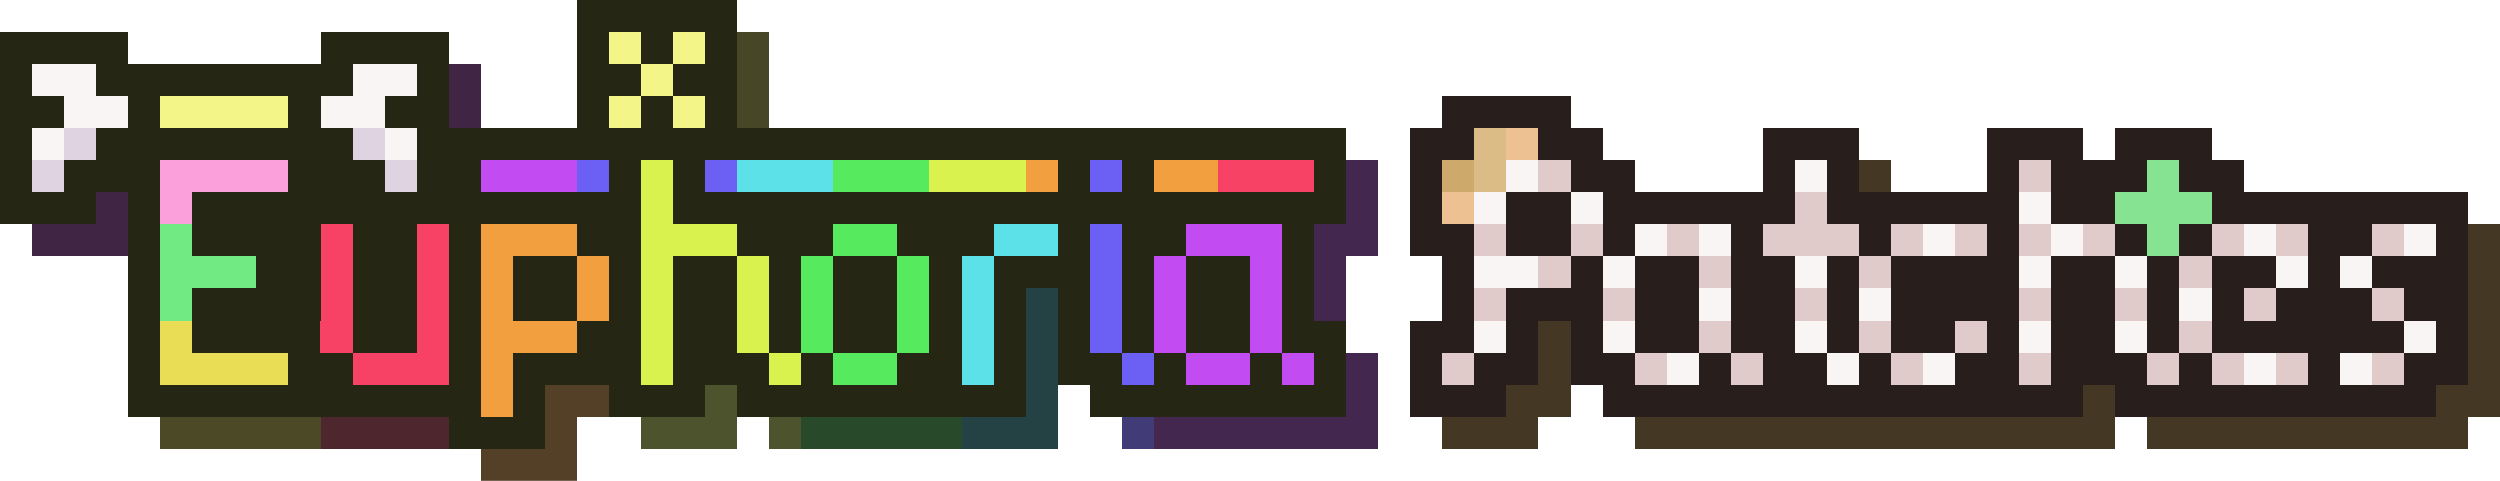 <svg shape-rendering="crispEdges" viewBox="0 -0.5 78 15" xmlns="http://www.w3.org/2000/svg"><path d="M18 0h5M0 1h4m6 0h4m4 0h1m1 0h1m1 0h1M0 2h1m2 0h8m2 0h1m4 0h2m1 0h2M0 3h2m2 0h1m4 0h1m2 0h2m4 0h1m1 0h1m1 0h1M0 4h1m2 0h8m2 0h29M0 5h1m1 0h3m4 0h3m1 0h2m4 0h1m1 0h1m11 0h1m1 0h1m5 0h1M0 6h3m1 0h1m1 0h14m1 0h21M4 7h1m1 0h4m1 0h2m1 0h1m3 0h2m3 0h3m2 0h3m2 0h1m1 0h2m3 0h1M4 8h1m3 0h2m1 0h2m1 0h1m1 0h2m1 0h1m1 0h2m1 0h1m1 0h2m1 0h1m1 0h3m1 0h1m1 0h2m1 0h1M4 9h1m1 0h4m1 0h2m1 0h1m1 0h2m1 0h1m1 0h2m1 0h1m1 0h2m1 0h1m1 0h1m1 0h1m1 0h1m1 0h2m1 0h1M4 10h1m1 0h4m1 0h2m1 0h1m3 0h2m1 0h2m1 0h1m1 0h2m1 0h1m1 0h1m1 0h1m1 0h1m1 0h2m1 0h2M4 11h1m4 0h2m3 0h1m1 0h4m1 0h3m1 0h1m2 0h2m1 0h1m1 0h2m1 0h1m2 0h1m1 0h1M4 12h11m1 0h1m2 0h3m1 0h9m2 0h8m-28 1h3" stroke="#262614"/><path d="M19 1h1m1 0h1m-2 1h1M5 3h4m10 0h1m1 0h1" stroke="#f3f588"/><path d="M23 1h1m-1 1h1m-1 1h1" stroke="#474727"/><path d="M1 2h2m8 0h2M2 3h2m6 0h2M1 4h1m10 0h1m34 1h1m8 0h1M46 6h1m2 0h1m13 0h1M51 7h1m1 0h1m6 0h1m3 0h1m5 0h1m4 0h1M46 8h2m2 0h1m5 0h1m6 0h1m2 0h1m4 0h1m1 0h1M53 9h1m4 0h1m9 0h1m-23 1h1m3 0h1m5 0h1m6 0h1m2 0h1m8 0h1m-24 1h1m4 0h1m2 0h1m9 0h1m2 0h1" stroke="#f9f5f5"/><path d="M14 2h1m-1 1h1M3 6h1M1 7h3" stroke="#402544"/><path d="M45 3h4m-5 1h2m2 0h2m5 0h3m4 0h3m1 0h3M44 5h1m4 0h2m4 0h1m1 0h1m4 0h1m1 0h3m1 0h2M44 6h1m2 0h2m1 0h6m1 0h6m1 0h2m3 0h8M44 7h2m1 0h2m1 0h1m3 0h1m3 0h1m3 0h1m3 0h1m1 0h1m3 0h2m2 0h1M45 8h1m3 0h1m1 0h2m1 0h2m1 0h1m1 0h4m1 0h2m1 0h1m1 0h2m1 0h1m1 0h3M45 9h1m1 0h3m1 0h2m1 0h2m1 0h1m1 0h4m1 0h2m1 0h1m1 0h1m1 0h3m1 0h2m-33 1h2m1 0h1m1 0h1m1 0h2m1 0h2m1 0h1m1 0h2m1 0h1m1 0h2m1 0h1m1 0h6m1 0h1m-33 1h1m1 0h2m1 0h2m2 0h1m1 0h2m1 0h1m2 0h2m1 0h3m1 0h1m3 0h1m2 0h2m-33 1h3m3 0h15m1 0h10" stroke="#281f1d"/><path d="M2 4h1m8 0h1M1 5h1m10 0h1" stroke="#dfd3e1"/><path d="M46 4h1m-1 1h1" stroke="#dbbb86"/><path d="M47 4h1m-3 2h1" stroke="#edc192"/><path d="M5 5h4M5 6h1" stroke="#fba0db"/><path d="M15 5h3m19 2h3m-4 1h1m2 0h1m-4 1h1m2 0h1m-4 1h1m2 0h1m-3 1h2m1 0h1" stroke="#c24cf2"/><path d="M18 5h1m3 0h1m11 0h1m-1 2h1m-1 1h1m-1 1h1m-1 1h1m0 1h1" stroke="#6c5ff3"/><path d="M20 5h1m8 0h3M20 6h1m-1 1h3m-3 1h1m2 0h1m-4 1h1m2 0h1m-4 1h1m2 0h1m-4 1h1m3 0h1" stroke="#d9f24d"/><path d="M23 5h3m5 2h2m-3 1h1m-1 1h1m-1 1h1m-1 1h1" stroke="#5de1e8"/><path d="M26 5h3m-3 2h2m-3 1h1m2 0h1m-4 1h1m2 0h1m-4 1h1m2 0h1m-3 1h2" stroke="#56eb5e"/><path d="M32 5h1m3 0h2M15 7h3m-3 1h1m2 0h1m-4 1h1m2 0h1m-4 1h3m-3 1h1m-1 1h1" stroke="#f29f40"/><path d="M38 5h3M10 7h1m2 0h1m-4 1h1m2 0h1m-4 1h1m2 0h1m-4 1h1m2 0h1m-3 1h3" stroke="#f74266"/><path d="M42 5h1m-1 1h1m-2 1h2m-2 1h1m-1 1h1m0 2h1m-1 1h1m-7 1h7" stroke="#44274f"/><path d="M45 5h1" stroke="#cda96c"/><path d="M48 5h1m14 0h1m-8 1h1M46 7h1m2 0h1m2 0h1m2 0h3m1 0h1m1 0h1m1 0h1m1 0h1m3 0h1m1 0h1m2 0h1M48 8h1m4 0h1m4 0h1m9 0h1M46 9h1m3 0h1m5 0h1m6 0h1m2 0h1m3 0h1m3 0h1m-22 1h1m4 0h1m2 0h1m6 0h1m-24 1h1m5 0h1m2 0h1m4 0h1m3 0h1m3 0h1m1 0h1m1 0h1m2 0h1" stroke="#e0caca"/><path d="M58 5h1m18 2h1m-1 1h1m-1 1h1m-30 1h1m28 0h1m-30 1h1m28 0h1m-31 1h2m16 0h1m10 0h2m-33 1h3m3 0h15m1 0h10" stroke="#443825"/><path d="M67 5h1m-2 1h3m-2 1h1" stroke="#85e391"/><path d="M5 7h1M5 8h3M5 9h1" stroke="#71ea84"/><path d="M32 9h1m-1 1h1m-1 1h1m-1 1h1m-3 1h3" stroke="#244243"/><path d="M5 10h1m-1 1h4" stroke="#e9dd55"/><path d="M17 12h2m-2 1h1m-3 1h3" stroke="#543f27"/><path d="M22 12h1m-3 1h3m1 0h1" stroke="#4d532c"/><path d="M5 13h5" stroke="#4c4926"/><path d="M10 13h4" stroke="#4e262e"/><path d="M25 13h5" stroke="#28492a"/><path d="M35 13h1" stroke="#413b77"/></svg>